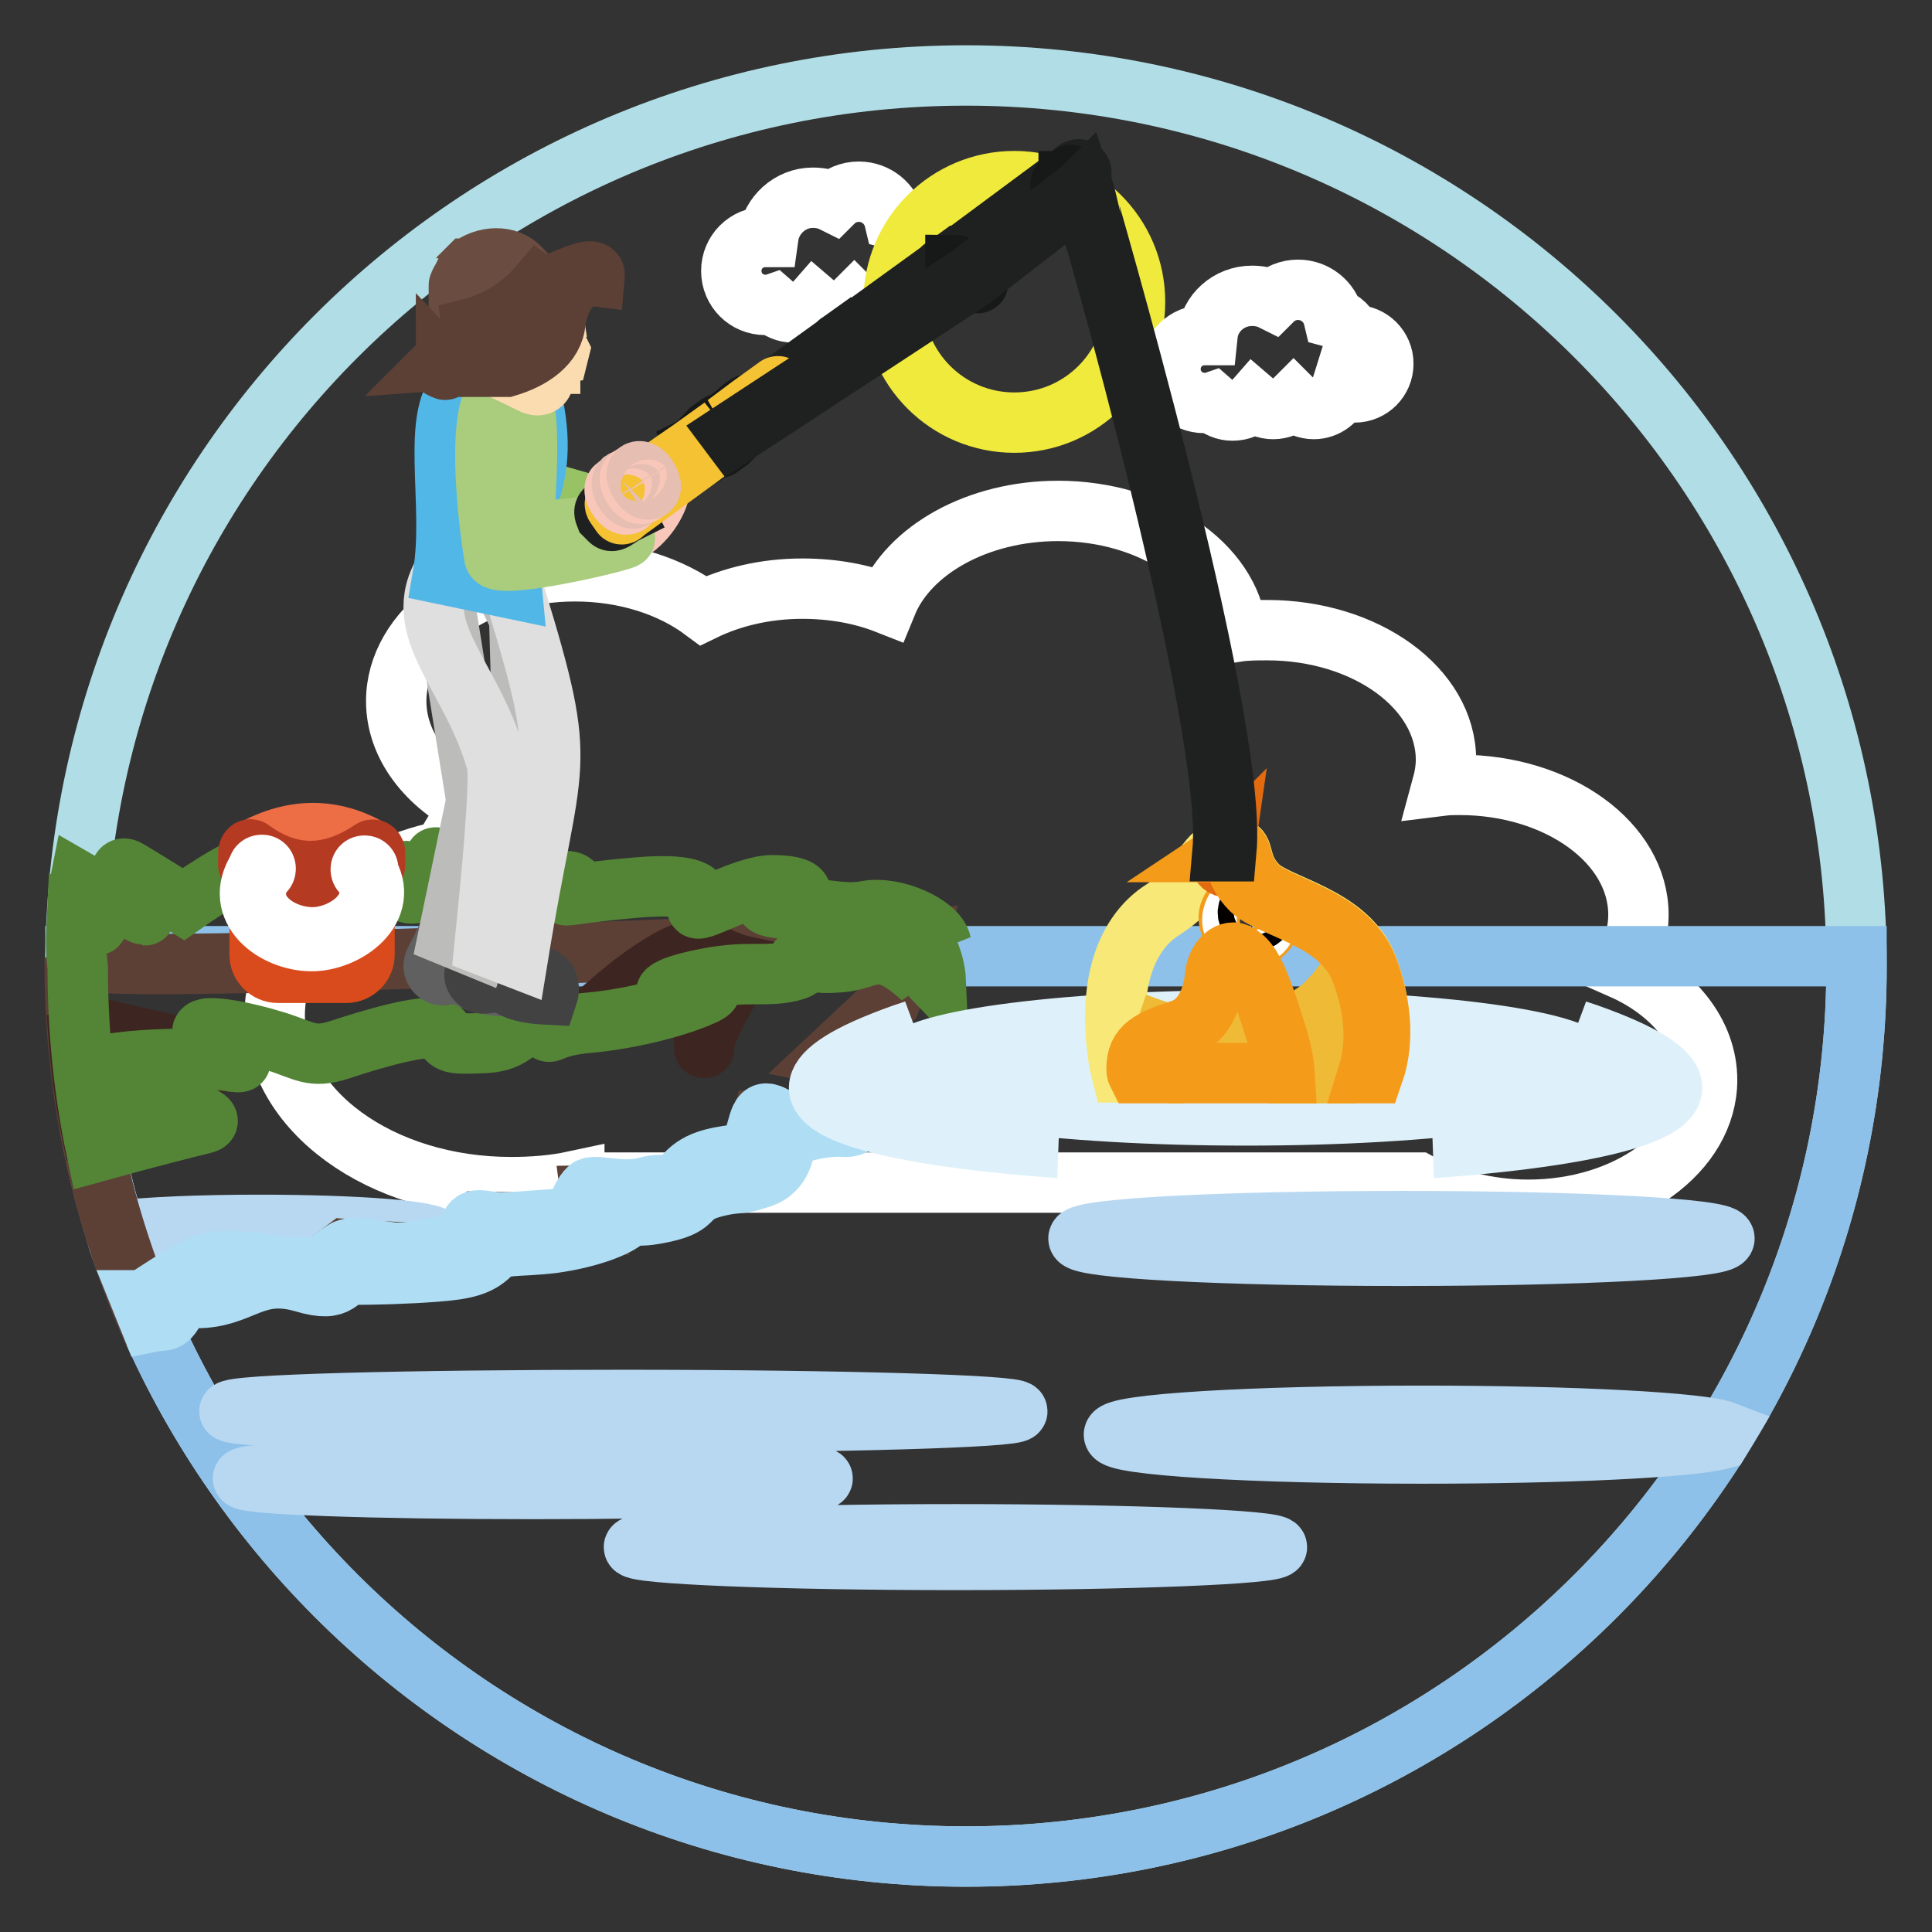 <?xml version="1.0" encoding="utf-8"?>
<!-- Svg Vector Icons : http://www.onlinewebfonts.com/icon -->
<!DOCTYPE svg PUBLIC "-//W3C//DTD SVG 1.1//EN" "http://www.w3.org/Graphics/SVG/1.1/DTD/svg11.dtd">
<svg version="1.1" xmlns="http://www.w3.org/2000/svg" xmlns:xlink="http://www.w3.org/1999/xlink" x="0px" y="0px" viewBox="0 0 256 256" enable-background="new 0 0 256 256" xml:space="preserve">
<rect x="0" y="0" width="256" height="256" fill="#333333" stroke="none"/>
<g> <path stroke-width="8" fill-opacity="0" stroke="#b1dee6"  d="M128,10c65.2,0,118,52.8,118,118c0,65.2-52.8,118-118,118c-65.2,0-118-52.8-118-118C10,62.8,62.8,10,128,10 z"/> <path stroke-width="8" fill-opacity="0" stroke="#ffffff"  d="M107.7,26.2c1,0,1.9,0.2,2.7,0.6c0.9-0.9,2.1-1.4,3.4-1.4c2.3,0,4.2,1.6,4.7,3.7c1.1,0.3,2,1.2,2.4,2.3 c0.1,0,0.3,0,0.4,0c2.1,0,3.8,1.7,3.8,3.8c0,2.1-1.7,3.8-3.8,3.8c-0.6,0-1.2-0.2-1.8-0.5c-0.5,1.6-2,2.7-3.6,2.7 c-1,0-2-0.4-2.7-1.1c-0.7,0.7-1.7,1.1-2.7,1.1c-1,0-1.9-0.4-2.6-1c-0.7,0.8-1.7,1.2-2.8,1.2c-1,0-1.9-0.4-2.7-1.1 c-0.3,0.1-0.6,0.1-1,0.1c-2.5,0-4.5-2-4.5-4.5c0-2.5,2-4.5,4.5-4.5c0.1,0,0.3,0,0.4,0C102.2,28.5,104.7,26.2,107.7,26.2z"/> <path stroke-width="8" fill-opacity="0" stroke="#efea3c"  d="M134.4,24c8.8,0,16,7.1,16,16c0,8.8-7.1,16-16,16c-8.8,0-16-7.1-16-16C118.4,31.1,125.6,24,134.4,24z"/> <path stroke-width="8" fill-opacity="0" stroke="#ffffff"  d="M76.1,156.5c-2.8,0.6-5.6,0.8-8.4,0.8c-17.3,0-31.3-10.2-31.3-22.8c0-10.3,9.5-19.1,22.5-21.8 c0.8-2.1,2.2-3.9,3.9-5.6c-6.2-3.1-10.3-8.3-10.3-14.2c0-9.5,10.6-17.2,23.7-17.2c6.7,0,12.7,2,17,5.2c3.7-1.8,8.2-2.9,13.1-2.9 c4.1,0,7.9,0.7,11.2,2c2.9-7.1,12-12.3,22.7-12.3c12.5,0,22.8,7.1,23.7,16c1.3-0.2,2.7-0.2,4-0.2c13.1,0,23.7,7.7,23.7,17.2 c0,1.1-0.2,2.3-0.5,3.4c0.8-0.1,1.5-0.1,2.3-0.1c13.1,0,23.7,7.7,23.7,17.2c0,2.6-0.8,5-2.2,7.2c6.8,3,11.3,8.5,11.3,14.7 c0,9.5-10.6,17.2-23.7,17.2c-5.5,0-10.6-1.4-14.6-3.6H76.1V156.5z"/> <path stroke-width="8" fill-opacity="0" stroke="#8ec1e9"  d="M10,126.7h236c0,0.4,0,0.9,0,1.3c0,65.2-52.8,118-118,118c-65.2,0-118-52.8-118-118 C10,127.6,10,127.1,10,126.7z"/> <path stroke-width="8" fill-opacity="0" stroke="#b8d8f2"  d="M185.7,161.8c23.6,0,42.8,1,42.8,2.3c0,1.3-19.2,2.3-42.8,2.3c-23.6,0-42.8-1-42.8-2.3 C142.9,162.8,162.1,161.8,185.7,161.8L185.7,161.8z M228.6,189.7l-0.6,1c-4.3,1.1-20.4,1.9-39.6,1.9c-22.5,0-40.8-1.1-40.8-2.5 c0-1.4,18.2-2.5,40.8-2.5C208.7,187.6,225.5,188.5,228.6,189.7L228.6,189.7z M16,165.4c-0.3-0.8-0.5-1.5-0.7-2.3 c4.3-0.5,11.2-0.8,19-0.8c13,0,23.5,0.8,23.5,1.9c0,1-10.5,1.9-23.5,1.9C26.9,166.1,20.4,165.8,16,165.4z M82.6,185.5 c28.9,0,52.2,0.7,52.2,1.5c0,0.8-23.4,1.5-52.2,1.5c-28.9,0-52.2-0.7-52.2-1.5C30.4,186.1,53.8,185.5,82.6,185.5z M70.6,194.5 c21.2,0,38.4,0.6,38.4,1.4c0,0.8-17.2,1.4-38.4,1.4c-21.2,0-38.4-0.6-38.4-1.4C32.2,195.1,49.4,194.5,70.6,194.5z M126.6,203.3 c23.5,0,42.6,0.8,42.6,1.7s-19.1,1.7-42.6,1.7c-23.5,0-42.6-0.8-42.6-1.7S103.1,203.3,126.6,203.3z"/> <path stroke-width="8" fill-opacity="0" stroke="#ffffff"  d="M165.9,39.2c1,0,1.9,0.2,2.7,0.6c0.9-0.9,2.1-1.4,3.4-1.4c2.3,0,4.2,1.6,4.7,3.7c1.1,0.3,2,1.2,2.4,2.3 c0.1,0,0.3,0,0.4,0c2.1,0,3.8,1.7,3.8,3.8c0,2.1-1.7,3.8-3.8,3.8c-0.6,0-1.2-0.2-1.8-0.5c-0.5,1.6-2,2.7-3.6,2.7 c-1,0-2-0.4-2.7-1.1c-0.7,0.7-1.7,1.1-2.7,1.1c-1,0-1.9-0.4-2.6-1c-0.7,0.8-1.7,1.2-2.8,1.2c-1,0-1.9-0.4-2.7-1.1 c-0.3,0.1-0.6,0.1-1,0.1c-2.5,0-4.5-2-4.5-4.5c0-2.5,2-4.5,4.5-4.5c0.1,0,0.3,0,0.4,0C160.3,41.5,162.8,39.2,165.9,39.2L165.9,39.2 z"/> <path stroke-width="8" fill-opacity="0" stroke="#5c4036"  d="M121.1,124.3l-3.1,8.3l-7.8,7.3c0,0,6.4,1.3,4.9,3.4s-7.7,5.5-7.7,5.5l-6.4-0.2l-1.2,4.8 c0,0-1.6,0.3-7.9,2.2l-1.7,2.6l-11.9,0.2l0.5,3.8L64,161.9c0,0-2.8,4.3-5,4.3s-13.2-0.7-13.2-0.7l-4,3c0,0-14.9-0.4-16.1,0.4 c-1.2,0.7-2.4,3.8-2.4,3.8l-4.2,1c-5.8-13.9-9.1-29.2-9.2-45.2c0.9-1.1,1.5-1.6,1.6-1.3c0.6,1.8,79-1.5,79-1.5L121.1,124.3z"/> <path stroke-width="8" fill-opacity="0" stroke="#3d2621"  d="M20.7,148c0,0,5.7-8.4,10.8-7.5l-18.2-4.2l-2.9,1c0.3,4,0.8,8,1.6,12C15.5,148.8,20.7,148,20.7,148 L20.7,148z M98.5,128c0,0-5.2,8.2-5.2,10.5c0,2.3,0-6.9,0-6.9L81.8,132c0,0,8.7-7.5,11.7-6C96.6,127.6,98.5,128,98.5,128z"/> <path stroke-width="8" fill-opacity="0" stroke="#548536"  d="M10.2,121.7c1.6,0.7,2.7,1.1,2.7,0.8c0-0.4-1.4-2.3-2.5-3.9c0-0.6,0.1-1.2,0.2-1.7 c3.1,1.8,10.2,5.2,8.3,4.2c-2.1-1.2-4.2-7.2-1.9-5.8c2.2,1.3,7.3,4.5,7.3,4.5s9.1-6.4,8.7-4.5c-0.4,1.9-3.1,4.3-3.1,4.3 s12.3-6.6,13.6-4.8c1.4,1.8-2.4,1.5-2.8,2.1c-0.4,0.6,1.9,2.2,5,0.7c3.1-1.4,9.7-3.1,8.5-1.6c-1.3,1.6-0.7,2.9,1.4,2.2 c2.2-0.7,7.2,1.9,5.8-0.1c-1.4-2.1-5.2-5.5-3.1-4.2c2.1,1.3,4.3,2.4,5,3.6c0.7,1.2,7.4-6.6,6.5-4.3c-0.9,2.3-4.6,5.7-3.9,5.7 s5.2-1.4,7.8-2c2.5-0.6,3.1,0.6,1.6,1.4c-1.4,0.8,0.8,0,9.1-0.7c8.3-0.7,8.8,1,8,2.5c-0.7,1.4,6.2-2.8,9.9-2.8s3.8,0.9,3.8,0.9 s-3.8-0.1-4.6,1.2s5.4,1,5.4,1c3.5,0.2,5.3,0.8,7.9,0.3c3.8-0.7,9.4,1.9,9.9,4.3c0,0-0.5-0.8-2.8-0.8c1,1.1,2,3.5,2.1,5.8 c0,0-2.6-2.7-3.3-4c-0.7-1.3,1.5,3.6,1.5,3.6c-5.8-5.3-6.7-2.4-10.9-2.1c-3.7,0.3-2.8-0.3-4.9-0.3s1.8,0.6-1.6,1.5 c-3.4,0.8-5.6-0.1-10.9,0.9c-5.3,1-5.6,1.8-5.6,1.8s8.8-1.3,4.8,0.5c-4,1.8-10.4,3.2-14.9,3.6c-4.5,0.4-5.1,1.3-5.5,1.2 c-0.4,0-0.1-1.4-1.9-1.6c-1.8-0.2-1.7,2.8-6.5,3.1c-4.8,0.2-4.7,0.1-5.7-1.5s-10,1.2-13.6,2.4c-3.7,1.2-4.6,0.1-8.4-1.1 c-3.8-1.2-11.1-2.8-9.6-0.8c1.6,2,7.7,4.1,3.3,3.4c-4.4-0.7-20.1-0.2-18.1,1.9c2,2.1,18.7,5.5,14.7,6.4c-1.7,0.4-7.6,1.9-14.1,3.7 c-1.7-8-2.5-16.2-2.5-24.4C10,125.9,10.1,123.8,10.2,121.7z"/> <path stroke-width="8" fill-opacity="0" stroke="#afdef4"  d="M114.2,147.5c-0.5,0-1.9-0.4-3.2-0.9c-1.2-0.5-2.6-0.1-2.6-0.1s-0.7,2.1-3,2.3c-2.3,0.1-3.8-2.3-4.6-0.7 c-0.8,1.7-0.6,4.5-3.4,4.9s-5.2,0.8-6.9,3c-1.7,2.2-1.7,0.4-4.9,1.3c-3.2,0.9-6.9-0.5-7.6,0.2c-1.4,1.3-1.3,3.9-3.8,4 c-1.9,0.1-5.2,0.4-7.3,0.5c-2.2,0.1-4-0.9-4.5,0.3c-0.6,1.2-1.2,2.4-3.4,2.8c-2.2,0.3-5,1.2-7.5,0.8c-2.5-0.3-4.8-0.9-5.9-0.2 c-4.5,2.9-1.2,2.2-6.6,2.2c-2.8,0-8.6-1.5-11.7-0.4c-2.9,1-8.1,4.8-8.4,4.8l-0.2,0c0.4,1,0.8,1.9,1.2,2.9c0.5-0.1,0.9-0.2,1.4-0.2 c2.2,0,1.2-3,4.7-3c6.1,0,7.6-4,14.2-2.1c5.3,1.6,4.3-1,6.8-1c2.4,0,6.8-0.1,10.7-0.4c4-0.3,5.8-0.8,7.3-2.3 c1.5-1.5,3.3-0.9,8.3-1.5c5-0.7,8.6-2.2,9.6-3.2c1-1,0.8,0.1,5.2-0.9c4.4-1,2.5-2.1,6.2-3.2c3.7-1,3.2-0.2,6.4-1.3 c3.2-1,3.2-4.1,3.5-5c0.3-0.9,5.1-2,7.5-1.8C114,149.5,114.2,147.5,114.2,147.5L114.2,147.5z"/> <path stroke-width="8" fill-opacity="0" stroke="#def1fa"  d="M165.1,140.5c2.8,0,5,0.5,5,1.1c0,0.6-2.2,1.1-5,1.1c-2.8,0-5-0.5-5-1.1C160.1,141,162.3,140.5,165.1,140.5 z M208.9,136.5c3.4,1.4,7.4,3.6,7.7,6.7c0.5,4.6-18.4,8-26.5,8.9l-0.1,0c11.2-0.8,50.6-4.4,20.4-15.1l-0.9-0.3L208.9,136.5 L208.9,136.5L208.9,136.5z M121.2,136.5c-3.4,1.4-7.4,3.6-7.7,6.7c-0.5,4.6,18.4,8,26.5,8.9l0.1,0c-11.2-0.8-50.6-4.4-20.4-15.1 l0.9-0.3L121.2,136.5L121.2,136.5z M165.1,135.2c25.1,0,45.5,2.8,45.5,6.3c0,3.5-20.4,6.3-45.5,6.3s-45.5-2.8-45.5-6.3 C119.5,138.1,139.9,135.2,165.1,135.2L165.1,135.2z M165.1,137.7c21.2,0,38.4,1.7,38.4,3.8c0,2.1-17.2,3.8-38.4,3.8 c-21.2,0-38.4-1.7-38.4-3.8S143.9,137.7,165.1,137.7L165.1,137.7z M165.1,138.9c16.3,0,29.5,1.2,29.5,2.6c0,1.5-13.2,2.6-29.5,2.6 c-16.3,0-29.5-1.2-29.5-2.6C135.6,140.1,148.8,138.9,165.1,138.9z M165.1,139.6c11.5,0,20.9,0.9,20.9,1.9c0,1.1-9.3,1.9-20.9,1.9 c-11.5,0-20.9-0.9-20.9-1.9C144.2,140.5,153.5,139.6,165.1,139.6z"/> <path stroke-width="8" fill-opacity="0" stroke="#f7e878"  d="M162.3,113c0,0,0.6-0.8,1.6-0.6s0.3,2.5,2.8,5c2.6,2.6,11.9,3.9,14.5,10.7c1.6,4.2,2.4,9.4,0.8,14h-33.4 c-0.2-0.8-0.4-1.7-0.5-2.6c-1.4-10.7,2-16.4,5.9-18.9c3.9-2.5,4.3-4.3,5.5-5.8S161.2,112.6,162.3,113z"/> <path stroke-width="8" fill-opacity="0" stroke="#efba35"  d="M179.2,128.4c0,0-0.1,0.2-0.4,0.6c-0.3,0.6-0.7,1.2-1.1,1.7c-0.6,0.9-1.4,1.6-2.1,2.4 c-1,0.9-2.2,1.7-3.4,2.3c-1.3,0.7-2.9,1.3-4.6,1.7c-1.7,0.4-3.5,0.6-5.4,0.7c-2,0-3.9-0.1-5.8-0.5c-2-0.3-3.9-1-5.8-1.7 c0,0,0.3,0.1,0.8,0.3c0.5,0.2,1.2,0.5,2.1,0.8c1.9,0.7,4.6,1.3,7.8,1.4c1.6,0.1,3.3,0,5.1-0.3c1.8-0.3,3.6-0.8,5.3-1.7 c1.7-0.8,3.3-1.9,4.6-3.3c0.6-0.7,1.2-1.4,1.7-2.2C178.4,130,178.9,129.2,179.2,128.4L179.2,128.4z M179.2,140.5l-0.5,0.5 c-0.1,0.2-0.3,0.4-0.5,0.6c-0.2,0.2-0.4,0.4-0.6,0.6h0.2C178.3,141.6,178.7,141.1,179.2,140.5z M179.6,134.4c0,0-0.1,0.2-0.4,0.6 c-0.1,0.2-0.3,0.4-0.5,0.7c-0.1,0.1-0.2,0.3-0.3,0.4c-0.1,0.2-0.3,0.3-0.4,0.5c-1.1,1.3-3,3-5.6,4.3c-1.1,0.5-2.2,0.9-3.3,1.2h1.6 c1.3-0.5,2.5-1.1,3.6-1.8c0.8-0.5,1.5-1.1,2.2-1.7C177.8,137.4,178.8,136,179.6,134.4L179.6,134.4z M156.8,142.2 c-1.8-0.5-3.6-1.2-5.4-1.9c0,0,1,0.5,2.8,1.2c0.4,0.2,0.9,0.4,1.5,0.6l0.2,0.1H156.8L156.8,142.2z"/> <path stroke-width="8" fill-opacity="0" stroke="#f49b19"  d="M166.3,119.3c-1.3-0.4-3,0.3-3.4,1.7c-0.4,1.3,0.6,2.8,2,3.2c1.3,0.4,2.9-0.3,3.3-1.7 C168.6,121.2,167.6,119.7,166.3,119.3z"/> <path stroke-width="8" fill-opacity="0" stroke="#ffffff"  d="M166.2,119.6c-1.2-0.4-2.5,0.4-2.8,1.6c-0.4,1.2,0.3,2.5,1.6,2.8c0,0,0,0,0,0c1.2,0.3,2.5-0.4,2.8-1.6 C168.1,121.2,167.4,119.9,166.2,119.6L166.2,119.6z"/> <path stroke-width="8" fill-opacity="0" stroke="#040000"  d="M166.7,119.9c-0.6-0.2-1.2,0.2-1.3,0.7c-0.2,0.6,0.2,1.2,0.7,1.3c0.6,0.2,1.2-0.2,1.3-0.7 C167.6,120.6,167.3,120,166.7,119.9z"/> <path stroke-width="8" fill-opacity="0" stroke="#e26a0f"  d="M162.7,115c0,0-0.6-1.2-0.5-1.9C162.2,113.1,160.8,114.5,162.7,115z"/> <path stroke-width="8" fill-opacity="0" stroke="#f49b19"  d="M161,129.2c0,0-0.2,5.7-4.4,7.2c-4.2,1.4-6,2.2-6,5.2c0,0.2,0,0.4,0.1,0.6h19.5c-0.1-1.6-0.5-3.4-1.1-5.3 c-2.4-7.8-3.5-9.5-4.9-10.4C163,125.6,161.3,127,161,129.2L161,129.2z M181.3,142.2c1.4-4.5,0.6-9.6-1-13.6 c-2.6-6.9-11.9-8.2-14.5-10.7c-2.6-2.6-1.9-4.8-2.8-5c-0.2,0-0.4,0-0.5,0c0.3-0.2,0.7-0.5,1.4-0.4c0.9,0.2,0.3,2.5,2.8,5 c2.6,2.6,11.8,3.9,14.5,10.7c1.6,4.2,2.4,9.4,0.8,14L181.3,142.2L181.3,142.2z"/> <path stroke-width="8" fill-opacity="0" stroke="#ed6d45"  d="M33.5,115c0.6-0.4,1.2-0.8,1.8-1.2c3.9,2.1,7.8,2,11.9,0c0.7,0.4,1.4,0.8,2,1.2c0.2,0.1,0.4-0.2,0.4-0.4 V113c0-0.2-0.2-0.3-0.4-0.4c-5-2.9-10.2-3-15.7,0c-0.2,0.1-0.4,0.2-0.4,0.4v1.6C33.1,114.9,33.3,115.2,33.5,115L33.5,115z"/> <path stroke-width="8" fill-opacity="0" stroke="#d94b1c"  d="M48.3,115.7v10.8c0,1.3-1.1,2.4-2.4,2.4h-9.1c-1.3,0-2.4-1.1-2.4-2.4v-10.9 C34.5,115.2,48.2,116.6,48.3,115.7z"/> <path stroke-width="8" fill-opacity="0" stroke="#b43a22"  d="M33.3,112.6c5.2,3.8,10.5,3.7,16,0c0.2-0.1,0.4,0.2,0.4,0.4v1.6c0,0.2-0.2,0.3-0.4,0.4 c-5.1,2.9-10.4,3-16,0c-0.2-0.1-0.4-0.2-0.4-0.4V113C32.9,112.8,33.1,112.4,33.3,112.6z"/> <path stroke-width="8" fill-opacity="0" stroke="#ffffff"  d="M48.6,115.3c3.3,5.1-2.7,9.4-7.3,9.4c-4.9,0-10.6-4.2-7.1-9.6c0,0,0,0,0,0c0-0.3,0.2-0.5,0.5-0.5 c0.3,0,0.5,0.2,0.5,0.5c0,0.3-0.2,0.5-0.4,0.5c-3,4.9,2.1,8.6,6.6,8.6c4.2,0,9.6-3.8,6.8-8.5c-0.2,0-0.4-0.2-0.4-0.5 c0-0.3,0.2-0.5,0.5-0.5s0.5,0.2,0.5,0.5C48.6,115.2,48.6,115.3,48.6,115.3z"/> <path stroke-width="8" fill-opacity="0" stroke="#606060"  d="M62.6,124.2l0.6,3.3c0,0,3.5,0.6,3.9,1.5c0.4,0.8,0.1,1.7,0.1,1.7c-6.3-0.3-4.1-2.1-8.3-1.5 c-0.5,0.1-0.9-0.1-1.2-0.5c-0.3-0.4-0.3-0.9-0.1-1.3c1-1.9,2.2-4.4,2.1-4.3C59.5,123.2,62.6,124.2,62.6,124.2z"/> <path stroke-width="8" fill-opacity="0" stroke="#f8c7b9"  d="M82.5,70.9l-1.8-2.1l1.4-1.3c1.3-1.3,0.8-2.2,2.2-1.3C89.4,59.6,88,68.5,82.5,70.9z"/> <path stroke-width="8" fill-opacity="0" stroke="#424242"  d="M68,125.3l0.6,3.3c0,0,3.5,0.6,3.9,1.5c0.4,0.8,0.1,1.7,0.1,1.7c-6.3-0.3-4.1-2.1-8.3-1.5 c-0.5,0.1-0.9-0.1-1.2-0.5c-0.3-0.4-0.3-0.8-0.1-1.3c1-1.9,2.2-4.4,2.1-4.3C64.9,124.3,68,125.3,68,125.3z"/> <path stroke-width="8" fill-opacity="0" stroke="#bcbcbb"  d="M63.5,71.1l-4.8,7.4l4.4,27.4c0,0.1,0,0.2,0,0.3L59.4,124l3.9,1.6l6.2-18.6c0-0.1,0-0.2,0-0.3l-0.7-24.8 L63.5,71.1L63.5,71.1z"/> <path stroke-width="8" fill-opacity="0" stroke="#dfdfdf"  d="M68.3,79l-0.9-2.1L59,75.5c-5,7.8,3.5,13.8,6.8,25.5c0.7,2.4-1.2,20.3-1.6,24.3l4.4,1.7 C73.1,99.3,75.6,102.9,68.3,79z"/> <path stroke-width="8" fill-opacity="0" stroke="#f6b14f"  d="M69.7,49.8l-0.7,1.6c-1.2-0.8-2.8-1.5-4.6-2.6l1.2-2L69.7,49.8z"/> <path stroke-width="8" fill-opacity="0" stroke="#97c364"  d="M63.5,49.5l-2.3,11.6c-0.2,1-0.2,5.3,0.2,5.3l19.8,3.5l0.5-2l-14.7-4.2c-0.3-0.1,0.2-0.5,0.2-0.8l0.9-9.2 L63.5,49.5z"/> <path stroke-width="8" fill-opacity="0" stroke="#51b7e7"  d="M67.8,78l-9.1-1.9c1.6-9.4-1.9-21.6,2.8-25.1c0.2-0.2,2.6-1.9,2.8-2.1c3,1.8,5.4,2.5,6.3,4.5 C73.2,66,66.8,67.7,67.8,78z"/> <path stroke-width="8" fill-opacity="0" stroke="#a9cc7d"  d="M67.7,51.3c-5-0.7-3.3,15.8-2.2,22.5c0.3,1.9,17.5-2.2,17.3-2.5l-1.4-1.9c-2.3-0.1-12.1,2.1-12-0.2 C70,60.9,70.4,50.8,67.7,51.3z"/> <path stroke-width="8" fill-opacity="0" stroke="#fadcb0"  d="M73.3,41.9l0.2,1.3l-0.7,0.7l1.3,2.6l-0.1,0.4l-1.1,0.2l0,0.8l0,0.3l-0.6,0l0.5,0.2l-0.1,0.6l-0.4,0.2 l0,0.7L72,50.5c0,0-0.3,1-1.6,0.3c-1.8-0.9-3.4-1.6-5.3-2.6c-0.4-0.8-4.9-8.5,0.5-10.6C69.2,36.1,72.7,38.7,73.3,41.9z"/> <path stroke-width="8" fill-opacity="0" stroke="#424242"  d="M66.6,41.3c0,0-1.6,1.1-1.4,2c0.2,0.9,0.9,1.6,0.9,1.6l-0.3,2.4l-1,0.3c0,0-3.7-4.8-1.7-8 c3.5-5.7,11.4,0.1,10.3,1.5C72.4,42.1,66.6,41.3,66.6,41.3z"/> <path stroke-width="8" fill-opacity="0" stroke="#171818"  d="M92.4,58.8l1.2-0.9c0-0.1,0.1-0.2,0.1-0.4c0.1-0.1,0.2-0.3,0.3-0.4l1.1-0.8c0.1-0.1,0.3-0.2,0.4-0.2 c0.1,0,0.2,0,0.3,0l2-1.5c0,0,0-0.1,0.1-0.1v0c0-0.1,0.1-0.1,0.2-0.2c0.1-0.1,0.8-0.7,1-0.7l0.6-0.2L99.5,54c0,0-0.1,0.1-0.1,0.1 c0,0,0,0,0.1,0.1c0,0,0.1,0.1,0.1,0.2h0l0.1,0.1l0.1,0.1v0c0,0.1,0.1,0.1,0.1,0.2c0,0.1,0.1,0.1,0.1,0.1L92.4,58.8L92.4,58.8z  M92.6,59l0.3-0.2l0.7-0.5l0.3-0.2c0-0.3,0.2-0.5,0.4-0.6l1.1-0.8c0.2-0.1,0.4-0.2,0.7-0.2l2.2-1.6c0-0.1,0.1-0.2,0.1-0.3 c0,0,0.8-0.7,0.9-0.7c0,0.1-0.2,0.2-0.1,0.3c0,0.1,0.1,0.1,0.1,0.1c0.1,0.1,0.1,0.2,0.2,0.3c0,0,0,0.1,0.1,0.1 c0.1,0.1,0.1,0.2,0.2,0.3l0,0l0.1,0.1l0,0c0,0,0.1,0.1,0.1,0.1c0,0,0.1,0,0.2,0c-0.1,0-0.8,0.6-0.9,0.7c-0.1,0.1-0.2,0.1-0.3,0.1 l-2.2,1.6c-0.1,0.2-0.2,0.4-0.4,0.5L95.3,59c-0.2,0.2-0.5,0.2-0.8,0.1L93.2,60L92.6,59z M99.4,54.1C99.4,54.1,99.4,54.1,99.4,54.1 L99.4,54.1z M100,54.9L100,54.9c0,0,0.1,0.1,0.1,0.1l0,0c0,0,0,0,0.1,0h0l0,0.5c0,0-0.3,0.3-0.5,0.4v0l-0.3,0.2h0 c-0.1,0.1-0.2,0.1-0.3,0.1L97,57.8c0,0.1-0.1,0.2-0.1,0.3c-0.1,0.1-0.2,0.2-0.3,0.3l-1.1,0.8c-0.1,0.1-0.3,0.2-0.5,0.2 c-0.1,0-0.3,0-0.4,0l-1.3,0.9l-0.2,0.1l-0.1-0.2l-0.6-1L92.3,59l0.2-0.1L100,54.9z"/> <path stroke-width="8" fill-opacity="0" stroke="#1f2020"  d="M142.7,22.5c0.1-0.1,0.3-0.1,0.4,0c0.1,0.1,0.2,0.2,0.2,0.4c0,0.1-0.1,0.2-0.3,0.4 c-0.1,0.1-0.4,0.3-0.4,0.3l0,0l0,0l-14.5,10.7c0,0.1-0.1,0.2-0.2,0.3l-2.2,1.6c-0.1,0.1-0.2,0.1-0.2,0.1c0,0-0.1,0-0.1,0l-1.8,1.4 v0l-8.5,6.3c0,0.1,0,0.1-0.1,0.2c0,0.1-0.1,0.2-0.2,0.2l0,0l-2.8,2c-0.1,0.1-0.2,0.1-0.2,0.1v0c0,0-0.1,0-0.2,0l-8,5.9l-0.3,0.2 l-0.1-0.3l-0.2-0.7l0-0.2l0.1-0.1l7.9-5.7c0,0,0-0.1,0.1-0.1c0-0.1,0.1-0.1,0.1-0.1l2.8-2c0.1,0,0.1-0.1,0.2-0.1c0,0,0.1,0,0.1,0 l10.5-7.6c0-0.1,0.1-0.2,0.2-0.2l2.2-1.6c0.1,0,0.1-0.1,0.2-0.1c0,0,0.1,0,0.1,0l14.7-10.9l0,0l0,0l0.1-0.1l0,0 C142.5,22.6,142.6,22.5,142.7,22.5L142.7,22.5z M80.3,67.5L80.3,67.5l1.1-0.9l0.2-0.1l0.1,0.2l0.9,1.2l0.1,0.2l-0.2,0.1 c0,0-1.1,0.8-1.3,0.8c-0.3,0.1-0.4-0.1-0.7-0.4c-0.1-0.1-0.2-0.2-0.3-0.3C80,67.8,80.1,67.6,80.3,67.5z"/> <path stroke-width="8" fill-opacity="0" stroke="#171818"  d="M128.9,36.5c-0.4-0.5-0.9-0.8-1-0.7c-0.5-0.4-1.2-0.7-1.3-0.7l0,0.1c0,0,0.8,0.3,1.3,0.7 c0.1,0.2,0.3,0.6,0.7,0.9c0.5,0.5,0.9,0.8,1,0.7C129.7,37.4,129.4,37,128.9,36.5L128.9,36.5z M143,24.6c-0.3-0.2-0.6-0.4-0.7-0.3 c-0.4-0.3-0.7-0.3-0.7-0.3l0,0.1c0,0,0.2,0,0.6,0.3c0,0.1,0.2,0.4,0.5,0.6c0.3,0.3,0.7,0.4,0.8,0.3C143.6,25.2,143.3,24.9,143,24.6 z"/> <path stroke-width="8" fill-opacity="0" stroke="#f4c232"  d="M99,54.1l0.4-0.3l3.6-2.6c0,0,0.1-0.1,0.3,0.1c0.2,0.2,0.8,0.8,0.6,1c-0.2,0.2-3.7,3-4,3.1 C99.8,55.5,99,54.1,99,54.1z M82.2,66.1l-0.6,0.4c0,0-0.3,0.2,0,0.6s0.7,1,0.7,1s0.1,0.2,0.4-0.2L93.5,60c0,0-0.1-0.1-0.3-0.4 c-0.2-0.3-0.6-0.8-0.6-0.8c0,0-0.7,0.5-1.1,0.8C89.3,61.1,82.2,66.1,82.2,66.1z"/> <path stroke-width="8" fill-opacity="0" stroke="#171818"  d="M142.2,23.3c0.1,0.1,0.1,0.3,0,0.4l-1.3,1c-0.1,0.1-0.2,0-0.3-0.1c-0.1-0.1-0.1-0.3,0-0.4l1.3-1 C141.9,23.1,142,23.2,142.2,23.3L142.2,23.3z"/> <path stroke-width="8" fill-opacity="0" stroke="#1f2020"  d="M96.7,57.4l31.7-20.8l14.9-11.5l0.2-0.2l0.1,0.3c0,0.1,20.5,69.8,18.9,87.6l-0.5,0 c1.5-16.8-17.3-83.7-18.7-87.1L128.7,37l0,0L97,57.8L96.7,57.4z"/> <path stroke-width="8" fill-opacity="0" stroke="#f8c7b9"  d="M81.6,64.5c0.3-0.2,0.9,0.1,1.3,0.8c0.4,0.6,0.6,1.3,0.3,1.5c-0.3,0.2-0.9-0.1-1.3-0.8 C81.4,65.3,81.3,64.7,81.6,64.5z"/> <path stroke-width="8" fill-opacity="0" stroke="#e6beb2"  d="M82.5,63.7c0.3-0.2,0.9,0.1,1.3,0.8c0.4,0.6,0.6,1.3,0.3,1.5c-0.3,0.2-0.9-0.1-1.3-0.8 C82.4,64.6,82.3,63.9,82.5,63.7L82.5,63.7z"/> <path stroke-width="8" fill-opacity="0" stroke="#f8c7b9"  d="M83.6,63.1c0.3-0.2,0.9,0.1,1.3,0.8c0.4,0.6,0.6,1.3,0.3,1.5c-0.3,0.2-0.9-0.1-1.3-0.8 C83.5,64,83.3,63.3,83.6,63.1z"/> <path stroke-width="8" fill-opacity="0" stroke="#e6beb2"  d="M84.5,62.5c0.3-0.2,0.9,0.1,1.3,0.8c0.4,0.6,0.6,1.3,0.3,1.5c-0.3,0.2-0.9-0.1-1.3-0.8 C84.4,63.4,84.2,62.7,84.5,62.5z"/> <path stroke-width="8" fill-opacity="0" stroke="#6b4c40"  d="M62,42.8c-0.1-0.1-0.1-0.2-0.2-0.3l0,0l0,0c-0.1-0.1-0.1-0.2-0.2-0.3l0,0c-0.1-0.1-0.1-0.2-0.2-0.3l0,0 c0-0.1-0.1-0.2-0.1-0.3l0,0c0-0.1-0.1-0.2-0.1-0.3l0,0c0-0.1-0.1-0.2-0.1-0.3l0,0c0-0.1-0.1-0.2-0.1-0.3l0,0c0-0.1,0-0.2-0.1-0.3 l0,0c0-0.1,0-0.2-0.1-0.3l0,0c0-0.1,0-0.2,0-0.3l0,0c0-0.1,0-0.2,0-0.2l0,0c0-0.1,0-0.2,0-0.3v0c0-0.1,0-0.2,0-0.3v0v-0.3l0,0v0 c0-0.1,0-0.2,0-0.3v0l0-0.2v0l0-0.2l0,0c0-0.1,0-0.1,0-0.2l0,0c0-0.1,0-0.1,0.1-0.2l0,0c0-0.1,0-0.1,0.1-0.2l0,0 c0-0.1,0-0.1,0.1-0.2l0,0c0-0.1,0.1-0.1,0.1-0.2l0,0c0-0.1,0.1-0.1,0.1-0.2l0,0c0-0.1,0.1-0.1,0.1-0.2l0,0c0-0.1,0.1-0.1,0.1-0.2 l0,0c0-0.1,0.1-0.1,0.1-0.2l0,0c0-0.1,0.1-0.1,0.1-0.2l0,0c0,0,0.1-0.1,0.1-0.2l0,0c0,0,0.1-0.1,0.1-0.1l0,0c0,0,0.1-0.1,0.1-0.1h0 l0,0c0.1,0,0.1-0.1,0.2-0.1c2-1.6,5.1-1.8,6.8,0.1l1.9,2c0.2,0.2,0.4,0.4,0.6,0.7c-1.1,1.3-2.6,2.6-4.4,3.7 c-1.7,1.1-3.5,1.8-5.1,2.1C62.1,43.6,62,42.8,62,42.8L62,42.8z"/> <path stroke-width="8" fill-opacity="0" stroke="#5c4036"  d="M67.1,48.6l-0.2,0l0,0l-0.1,0h0l-0.2,0l-0.2,0h0l-0.2,0l-0.1,0l0,0l-0.2,0l-0.2,0l0,0l-0.2,0l-0.1,0l0,0 l-0.2,0l-0.1,0l0,0l-0.2,0l0,0l-0.1,0l-0.2,0l-0.2,0l-0.2,0l-0.1,0l-0.2,0l-0.1,0l-0.2,0l-0.2,0l-0.1,0l-0.2,0l-0.2,0l-0.1,0 l-0.2,0h-0.1l-0.2,0h-0.1l-0.2,0h-0.1l-0.2,0h-0.1l-0.2,0h-0.1l-0.2,0l-0.1,0l-0.2,0l0,0l-0.2,0l-0.1,0l-0.2,0l-0.1,0l-0.2,0l0,0 l-0.2,0l-0.1,0l-0.2,0l0,0c-0.1,0-0.1,0-0.2,0l0,0c-0.1,0-0.1,0-0.2-0.1l0,0C59.1,49,59,49,59,49l0,0c-0.1,0-0.1,0-0.2-0.1l0,0 c-0.1,0-0.1,0-0.2-0.1l0,0l0,0c-0.1,0-0.1,0-0.2-0.1l0,0l0,0c-0.1,0-0.1-0.1-0.2-0.1h0c-0.1,0-0.1-0.1-0.2-0.1c0,0,3.4-3.4,3.7-4 c0.2-0.4,0.4-0.7,0.4-0.9c1.6-0.4,3.4-1.1,5.1-2.1l0,0h0l0,0l0,0l0,0l0,0h0l0,0h0l0,0h0l0,0l0,0h0l0,0h0v0l0,0h0l0,0h0l0,0h0l0,0h0 v0l0,0h0l0,0l0,0h0l0,0h0l0,0h0l0,0l0,0h0v0h0l0,0h0l0,0h0l0,0h0l0,0l0,0l0,0l0,0h0l0,0l0,0c1.7-1.1,3.1-2.3,4.2-3.6 c1.1,0.8,7.6-3.5,7.4-1.3c0,0-4.1-0.5-5.2,6C73.4,45.6,70.5,47.6,67.1,48.6L67.1,48.6z"/></g>
</svg>